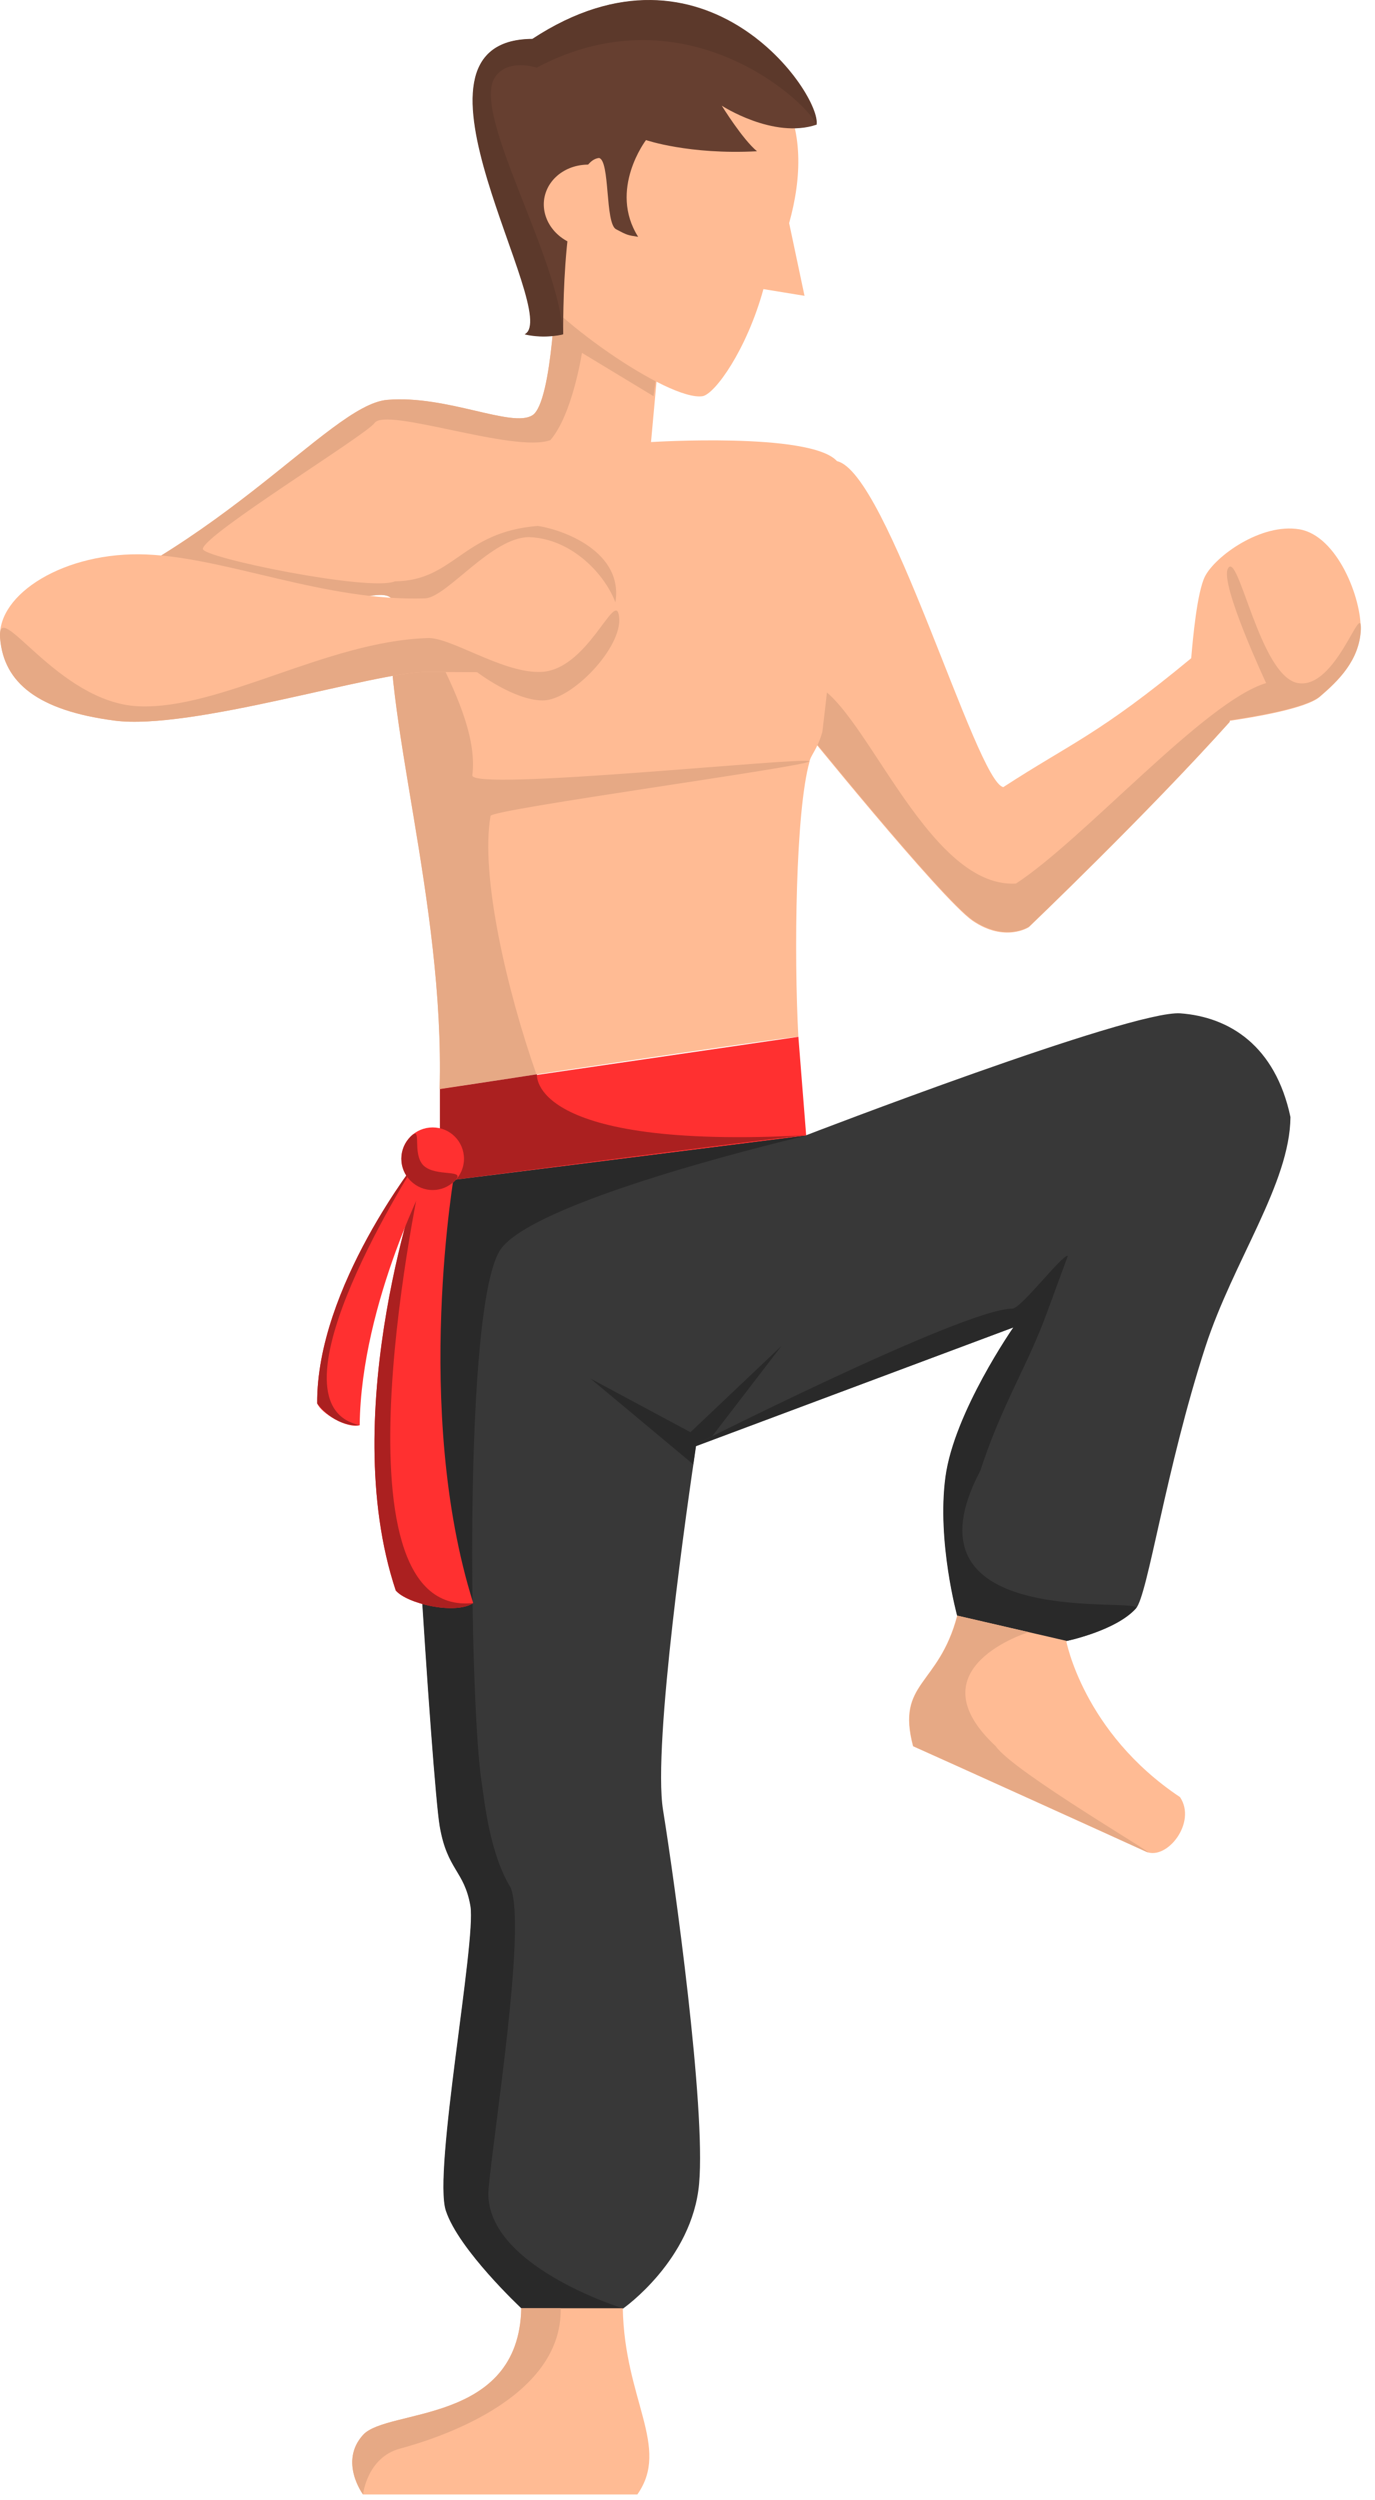 <svg width="66" height="120" viewBox="0 0 66 120" fill="none" xmlns="http://www.w3.org/2000/svg">
<path d="M56.654 48.635C54.292 48.474 38.698 54.486 38.698 54.486L21.104 56.714C21.104 56.714 19.922 58.915 19.641 61.452C19.359 63.988 20.741 85.528 21.104 87.648C21.466 89.769 22.285 89.769 22.58 91.487C22.861 93.204 20.781 104.222 21.399 106.101C22.016 107.98 25.036 110.799 25.036 110.799H29.907C29.907 110.799 33.236 108.477 33.558 104.8C33.88 101.122 32.39 90.373 31.826 86.87C31.316 83.743 33.034 71.92 33.41 69.41L48.656 63.706C48.656 63.706 45.81 67.786 45.394 70.886C44.978 73.986 45.958 77.556 45.958 77.556L51.179 78.764C51.179 78.764 53.541 78.281 54.52 77.207C55.097 76.576 55.943 70.537 57.862 64.632C59.204 60.512 61.915 56.808 61.942 53.614C61.217 50.192 59.016 48.81 56.654 48.635Z" fill="#383838"/>
<path d="M62.371 25.404C60.533 25.096 58.332 26.693 57.835 27.672C57.459 28.437 57.258 30.638 57.178 31.591C52.735 35.268 51.42 35.657 48.159 37.778C46.857 37.536 42.603 22.613 40.16 22.13C39.503 22.13 38.322 34.664 38.322 34.664C38.322 34.664 45.139 43.119 46.683 44.193C48.239 45.253 49.38 44.502 49.38 44.502C49.38 44.502 55.017 39.12 59.016 34.664C59.016 34.638 59.016 34.624 59.016 34.597C60.117 34.436 62.68 34.02 63.351 33.443C64.21 32.705 65.243 31.725 65.31 30.236C65.364 28.733 64.196 25.713 62.371 25.404Z" fill="#FFBB94"/>
<path d="M62.304 32.785C60.465 32.477 59.432 26.317 58.935 27.297C58.559 28.061 60.774 32.785 60.774 32.785C57.835 33.658 52.024 40.288 48.763 42.408C44.374 42.65 41.314 33.269 38.872 32.785C38.214 32.785 38.335 34.638 38.335 34.638C38.335 34.638 45.153 43.092 46.696 44.166C48.253 45.226 49.393 44.475 49.393 44.475C49.393 44.475 55.03 39.093 59.029 34.638C59.029 34.611 59.029 34.597 59.029 34.57C60.13 34.409 62.693 33.993 63.364 33.416C64.223 32.678 65.256 31.698 65.323 30.209C65.364 28.733 64.142 33.094 62.304 32.785Z" fill="#E6A985"/>
<path d="M26.699 13.312C26.699 13.312 26.538 19.298 25.559 19.929C24.579 20.559 21.452 18.949 18.593 19.191C15.735 19.419 10.246 27.082 0.02 30.222C0.181 31.537 6.609 33.295 6.609 33.295C6.609 33.295 17.667 27.605 18.754 28.692C18.285 34.195 21.345 43.213 21.103 52.272C22.351 52.071 37.691 49.762 38.321 49.762C38.107 45.776 38.187 38.932 38.858 36.557C38.885 36.288 39.261 35.926 39.476 35.107C40.227 28.813 40.764 22.761 40.16 22.116C38.858 20.734 31.249 21.217 31.249 21.217L31.584 17.54L26.699 13.312Z" fill="#FFBB94"/>
<path d="M26.699 13.312C26.699 13.312 26.538 19.298 25.559 19.929C24.579 20.559 21.452 18.949 18.593 19.191C15.735 19.419 10.246 27.082 0.02 30.222C0.181 31.537 6.609 33.295 6.609 33.295C6.609 33.295 17.667 27.605 18.754 28.692C18.285 34.195 21.345 43.213 21.103 52.272C21.506 52.205 23.371 51.923 25.747 51.561C24.337 47.548 23.049 42.032 23.546 39.16C23.599 38.838 38.778 36.785 38.845 36.543C38.872 36.275 22.459 38.02 22.673 37.201C22.875 35.563 22.069 33.591 21.036 31.537C20.848 31.162 28.028 30.84 29.451 29.296C30.229 26.626 27.169 25.445 25.814 25.243C22.177 25.525 21.801 27.874 18.956 27.901C17.761 28.41 9.696 26.76 9.736 26.344C9.776 25.659 17.587 20.868 17.976 20.305C18.513 19.513 24.7 21.767 26.418 21.123C27.478 19.902 27.934 16.936 27.934 16.936L31.37 19.016L31.571 17.526L26.699 13.312Z" fill="#E6A985"/>
<path d="M38.617 14.198L37.879 10.709C39.101 6.32 38.161 1.637 30.136 0.711C22.956 0.228 23.774 10.883 25.023 13.044C26.271 15.205 32.095 19.258 33.719 19.016C34.309 18.922 35.839 16.802 36.645 13.876L38.617 14.198Z" fill="#FFBB94"/>
<path d="M31.008 6.723C31.008 6.723 33.075 7.434 36.336 7.26C35.638 6.683 34.645 5.072 34.645 5.072C34.645 5.072 37.114 6.683 39.194 5.985C39.463 4.576 33.893 -3.611 25.559 1.865C18.46 1.905 27.035 15.084 25.197 16.037C26.176 16.265 27.035 16.037 27.035 16.037C27.035 16.037 26.915 7.783 28.753 7.582C29.29 7.703 29.035 10.722 29.572 11.004C30.109 11.286 30.109 11.286 30.632 11.367C29.196 9.099 31.008 6.723 31.008 6.723Z" fill="#663F30"/>
<path d="M23.707 3.797C24.284 2.751 25.76 3.247 25.76 3.247C33.101 -0.645 39.033 5.207 39.181 5.998C39.449 4.589 33.88 -3.597 25.545 1.878C18.446 1.919 27.022 15.098 25.183 16.05C26.163 16.279 27.022 16.05 27.022 16.05C26.834 12.333 22.754 5.69 23.707 3.797Z" fill="#5C392B"/>
<path d="M28.001 11.836C26.794 11.648 25.961 10.615 26.122 9.541C26.297 8.454 27.411 7.743 28.619 7.931L28.001 11.836Z" fill="#FFBB94"/>
<path d="M0.006 30.638C-0.155 28.518 3.106 26.451 7.025 26.612C10.944 26.773 15.601 28.88 20.419 28.719C21.479 28.639 23.599 25.78 25.398 25.78C27.76 25.861 29.558 28.142 29.719 29.618C29.88 31.081 27.438 33.618 26.055 33.618C24.673 33.618 22.901 32.262 22.901 32.262C22.901 32.262 22.901 32.262 20.472 32.249C18.043 32.235 9.146 35.08 5.482 34.584C1.818 34.101 0.181 32.772 0.006 30.638Z" fill="#FFBB94"/>
<path d="M0.006 30.638C-0.155 28.518 2.744 33.738 6.663 33.899C10.582 34.06 15.681 30.786 20.499 30.625C21.56 30.544 24.029 32.249 25.827 32.249C28.189 32.329 29.558 28.142 29.719 29.618C29.88 31.081 27.438 33.618 26.055 33.618C24.673 33.618 22.902 32.262 22.902 32.262C22.902 32.262 22.902 32.262 20.473 32.249C18.043 32.235 9.146 35.08 5.482 34.584C1.818 34.101 0.181 32.772 0.006 30.638Z" fill="#E6A985"/>
<path d="M21.117 52.272V56.714L38.697 54.5L38.322 49.762L21.117 52.272Z" fill="#FF3030"/>
<path d="M21.117 52.272V56.714C21.117 56.714 36.886 54.634 38.711 54.486C25.344 55.198 25.774 51.561 25.774 51.561L21.117 52.272Z" fill="#AB2020"/>
<path d="M47.059 70.577C48.105 67.37 49.34 65.531 50.266 62.968L51.259 60.27C50.977 60.217 49.045 62.767 48.602 62.807C46.227 62.807 32.806 69.624 32.806 69.624L48.642 63.706C48.642 63.706 45.797 67.786 45.381 70.886C44.965 73.986 45.945 77.556 45.945 77.556L51.165 78.764C51.165 78.764 53.527 78.281 54.507 77.207C55.111 76.576 42.898 78.469 47.059 70.577Z" fill="#292929"/>
<path d="M37.517 64.592L33.141 68.739L28.337 66.162L33.276 70.282L33.41 69.316L34.188 68.927L37.517 64.592Z" fill="#292929"/>
<path d="M21.117 56.714C21.117 56.714 19.936 58.915 19.654 61.452C19.372 63.988 20.754 85.528 21.117 87.648C21.479 89.769 22.298 89.769 22.593 91.486C22.875 93.204 20.795 104.222 21.412 106.101C22.029 107.98 25.049 110.798 25.049 110.798H29.92C29.92 110.798 23.13 108.718 23.452 105.041C23.693 102.303 25.277 92.506 24.512 90.601C23.506 88.95 23.264 86.507 23.13 85.622C22.553 82.119 22.19 62.364 24.069 59.908C25.948 57.466 38.724 54.5 38.724 54.5L21.117 56.714Z" fill="#292929"/>
<path d="M25.022 110.785C24.901 116.381 18.594 115.576 17.426 116.864C16.259 118.153 17.426 119.723 17.426 119.723H30.592C32.189 117.455 29.974 115.187 29.894 110.785H25.022Z" fill="#FFBB94"/>
<path d="M25.022 110.785C24.901 116.381 18.594 115.576 17.426 116.864C16.259 118.153 17.426 119.723 17.426 119.723C17.426 119.723 17.614 117.951 19.198 117.522C20.795 117.093 26.995 115.2 26.914 110.785H25.022Z" fill="#E6A985"/>
<path d="M51.178 78.751C51.178 78.751 51.997 83.153 56.641 86.253C57.459 87.474 56.01 89.312 55.003 88.87C54.01 88.413 45.126 84.387 43.824 83.81C43.005 80.71 45.045 80.951 45.944 77.543L51.178 78.751Z" fill="#FFBB94"/>
<path d="M49.38 78.335C49.38 78.335 43.757 80.052 47.797 83.81C48.615 85.031 56.01 89.326 55.017 88.87C54.024 88.413 45.139 84.387 43.838 83.81C43.019 80.71 45.059 80.951 45.958 77.543L49.38 78.335Z" fill="#E6A985"/>
<path d="M20.285 56.083C20.285 56.083 16.098 67.638 18.996 76.335C19.52 76.965 21.841 77.516 22.714 76.939C19.788 67.625 21.841 56.11 21.841 56.11L20.285 56.083Z" fill="#FF3030"/>
<path d="M20.285 56.083C20.285 56.083 16.098 67.638 18.996 76.335C19.52 76.965 21.841 77.516 22.714 76.939C15.507 77.704 20.285 56.083 20.285 56.083Z" fill="#AB2020"/>
<path d="M20.097 55.614C20.097 55.614 15.185 61.774 15.225 67.356C15.413 67.826 16.648 68.578 17.265 68.403C17.332 62.458 20.674 56.177 20.674 56.177L20.097 55.614Z" fill="#FF3030"/>
<path d="M20.097 55.614C20.097 55.614 15.185 61.774 15.225 67.356C15.225 67.356 16.004 68.484 17.265 68.403C12.474 67.356 20.097 55.614 20.097 55.614Z" fill="#AB2020"/>
<path d="M22.271 55.614C22.271 56.446 21.6 57.117 20.768 57.117C19.936 57.117 19.265 56.446 19.265 55.614C19.265 54.782 19.936 54.111 20.768 54.111C21.6 54.111 22.271 54.782 22.271 55.614Z" fill="#FF3030"/>
<path d="M21.828 56.674C21.238 57.264 20.299 57.264 19.708 56.674C19.117 56.083 19.117 55.144 19.708 54.553C20.299 53.963 19.748 55.345 20.325 55.936C20.916 56.513 22.419 56.083 21.828 56.674Z" fill="#AB2020"/>
</svg>
